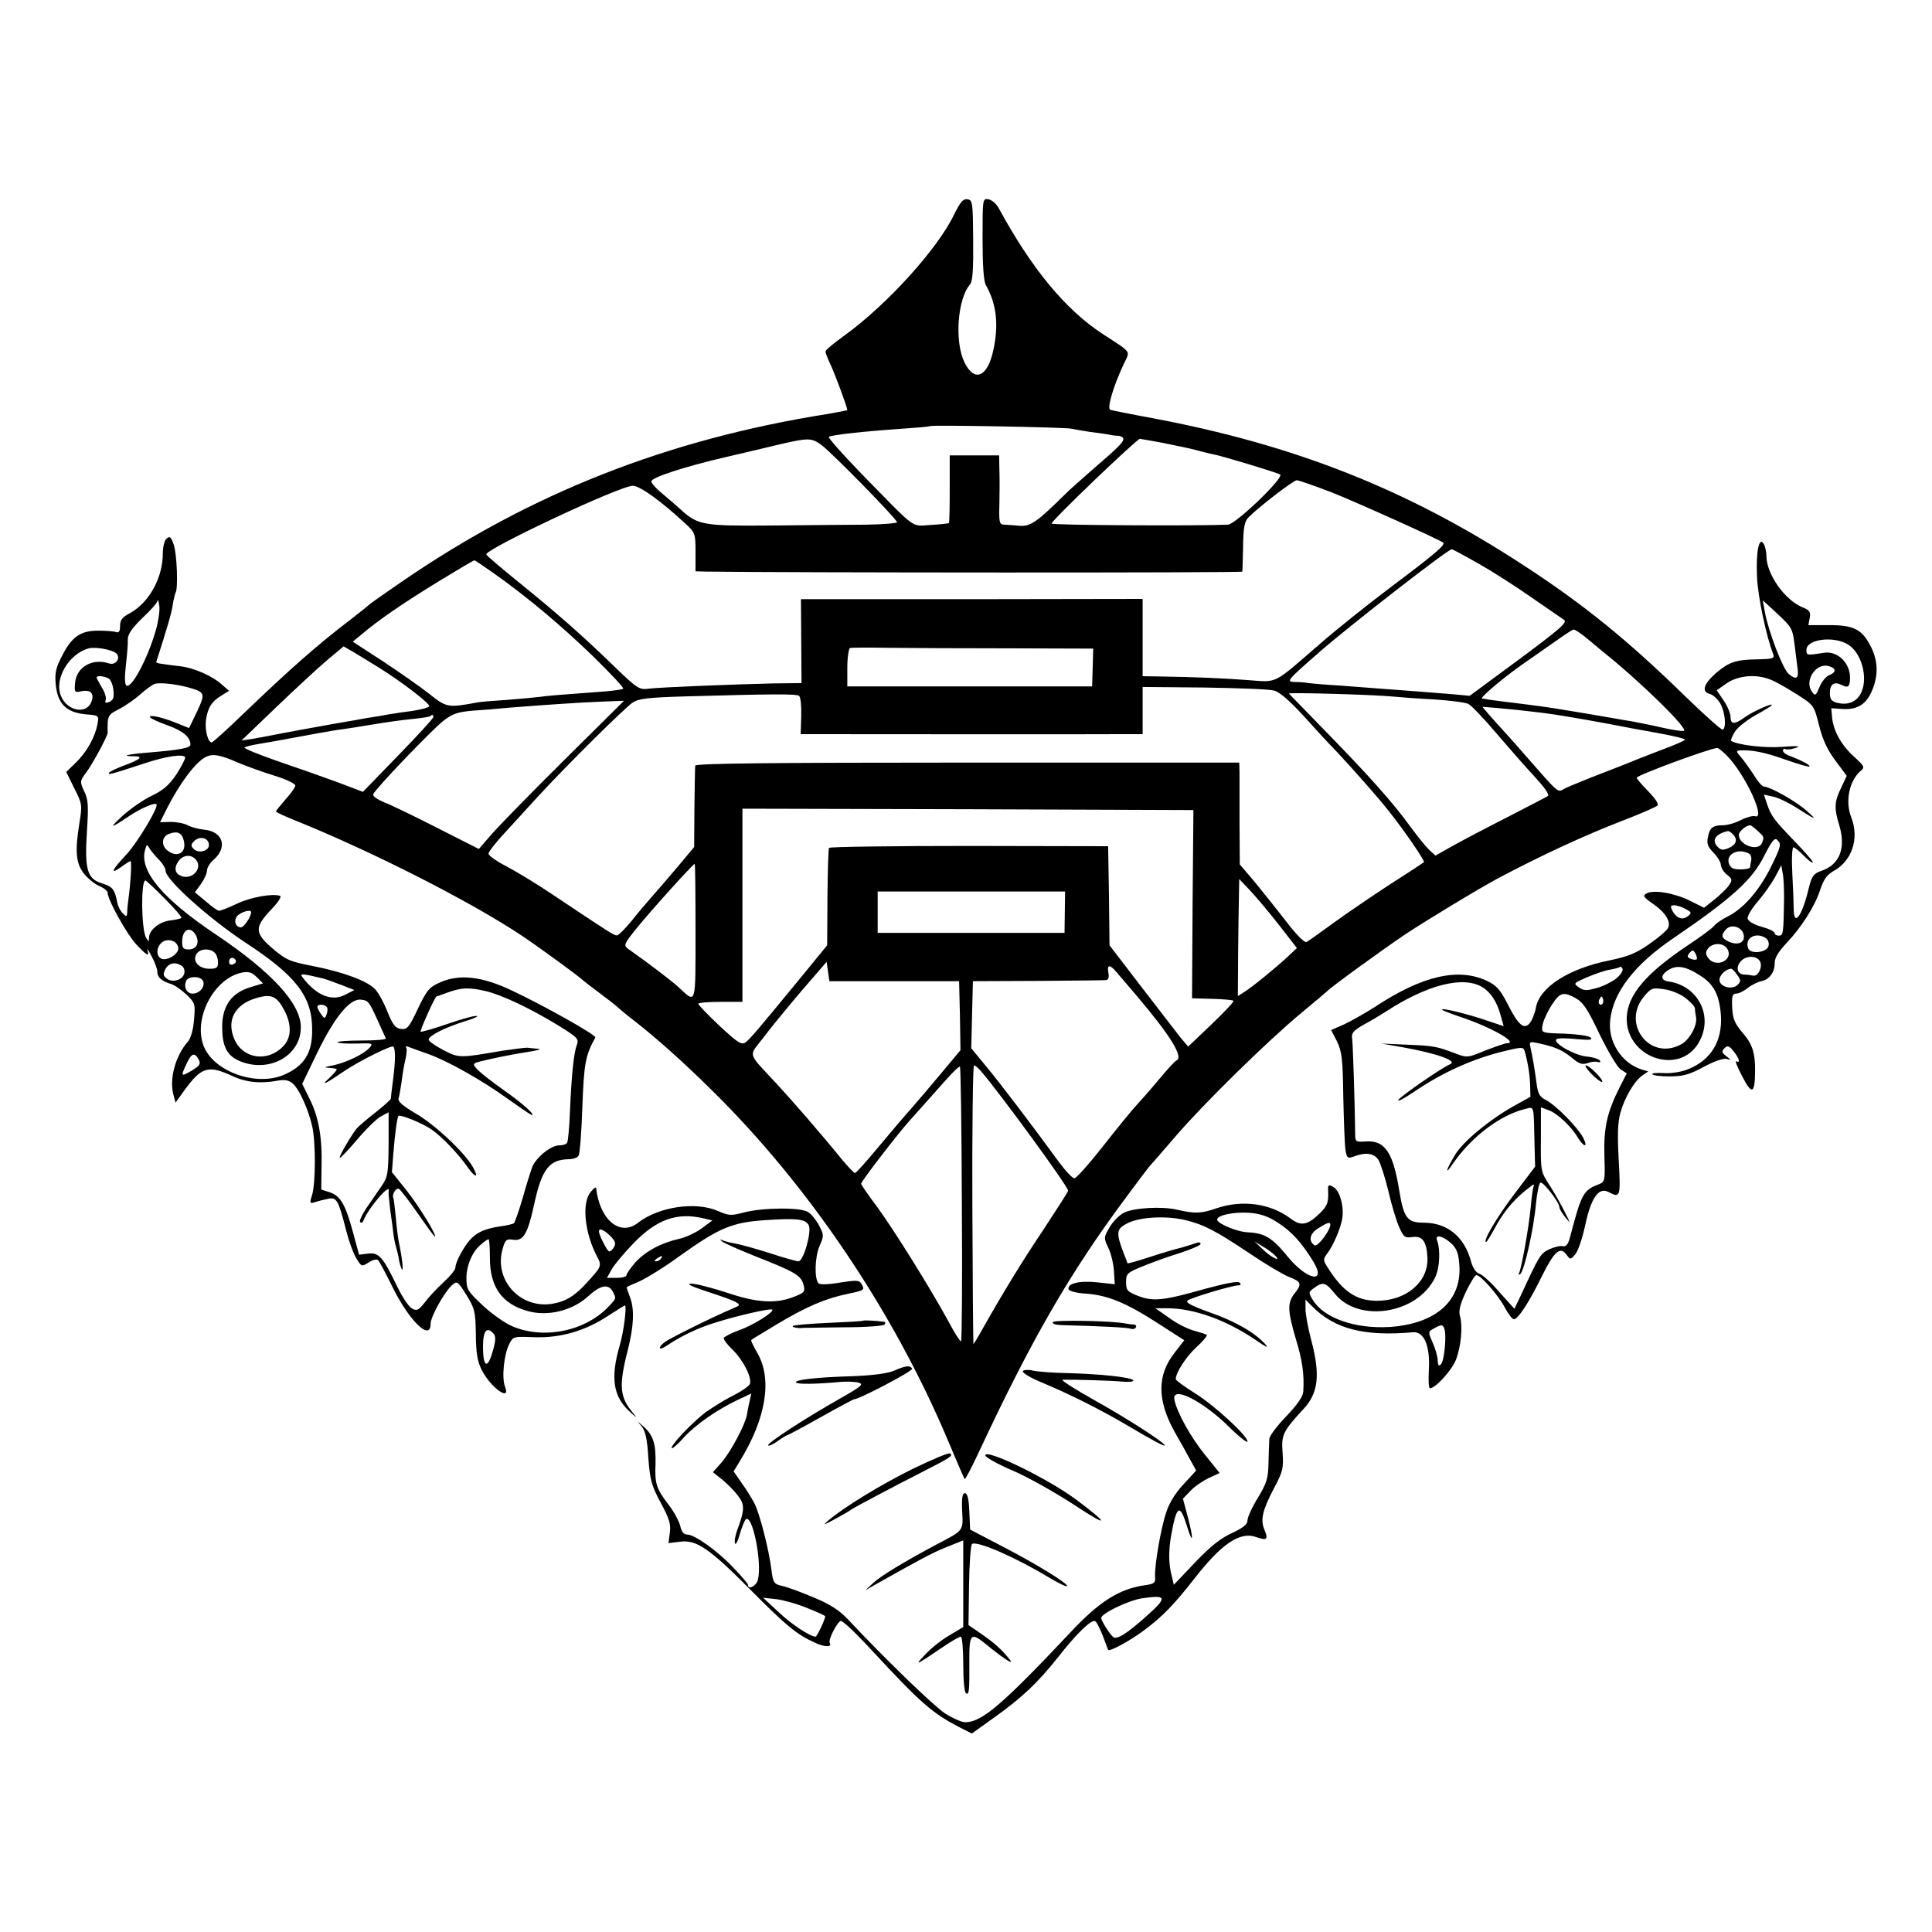 <?xml version="1.0" standalone="no"?>
<!DOCTYPE svg PUBLIC "-//W3C//DTD SVG 20010904//EN"
 "http://www.w3.org/TR/2001/REC-SVG-20010904/DTD/svg10.dtd">
<svg version="1.0" xmlns="http://www.w3.org/2000/svg"
 width="700pt" height="700pt" viewBox="0 0 700 700"
 preserveAspectRatio="xMidYMid meet">
<g transform="translate(0,700) scale(0.1,-0.1)"
fill="#000000" stroke="none">
<path d="M3457 6223 c-58 -122 -241 -325 -394 -436 -39 -28 -72 -55 -72 -60
-1 -4 8 -26 19 -50 16 -34 60 -153 60 -163 0 -1 -33 -7 -72 -14 -580 -92
-1076 -287 -1543 -608 -60 -41 -112 -78 -115 -81 -3 -3 -34 -28 -70 -56 -116
-88 -216 -176 -384 -337 -61 -59 -115 -108 -119 -108 -13 0 -25 43 -21 79 6
45 20 69 55 90 l29 18 -23 20 c-35 33 -103 63 -154 69 -27 3 -57 7 -68 9 -11
1 -19 4 -19 6 41 128 56 179 60 208 3 20 8 39 10 43 10 15 5 139 -6 173 -10
29 -14 34 -26 24 -8 -6 -14 -30 -14 -53 0 -90 -50 -180 -120 -218 -27 -14 -35
-25 -35 -46 0 -19 -4 -26 -15 -22 -8 3 -37 5 -65 5 -64 0 -96 -23 -131 -93
-22 -42 -26 -62 -22 -103 7 -69 38 -100 107 -107 50 -4 50 -4 44 -36 -9 -48
-39 -101 -78 -139 l-35 -34 29 -59 c29 -56 29 -62 19 -124 -17 -106 -13 -146
15 -184 14 -18 40 -39 56 -46 17 -7 31 -18 31 -25 0 -25 70 -151 104 -187 40
-42 48 -46 40 -20 -3 9 4 -1 15 -22 12 -22 21 -47 21 -57 0 -20 16 -34 49 -44
14 -4 39 -22 57 -39 31 -30 32 -34 27 -91 -3 -37 -12 -68 -23 -80 -44 -50 -67
-134 -52 -190 l8 -30 31 43 c63 87 87 94 176 53 49 -23 102 -28 166 -16 24 4
39 1 53 -12 23 -21 55 -92 69 -153 13 -56 13 -204 0 -249 -10 -31 -9 -33 12
-26 12 4 34 9 48 12 29 5 35 -5 64 -118 9 -36 25 -80 36 -98 19 -31 19 -31 45
-15 15 10 29 13 34 8 5 -5 29 -50 53 -99 60 -121 137 -196 137 -132 0 26 49
114 77 140 19 17 21 16 53 -35 30 -49 33 -60 34 -143 1 -72 6 -99 23 -132 34
-63 104 -112 83 -58 -13 33 -4 118 15 155 14 28 16 28 92 25 95 -3 184 23 267
78 31 20 58 37 60 37 8 0 -4 -95 -19 -146 -34 -117 -23 -185 37 -239 25 -23
28 -24 12 -5 -49 58 -53 98 -19 230 21 84 24 143 9 186 -8 21 -14 40 -14 40 0
1 22 11 48 22 26 12 93 53 147 93 140 100 188 120 305 128 119 8 148 4 160
-18 12 -23 -19 -131 -37 -131 -7 0 -54 13 -105 30 -51 16 -108 32 -127 35 -19
3 -39 9 -45 12 -7 4 -8 3 -1 -4 6 -6 60 -30 120 -54 145 -57 167 -70 176 -103
7 -25 4 -29 -28 -42 -68 -29 -139 -25 -248 12 -55 18 -113 33 -130 33 -20 0
-2 -9 55 -28 47 -15 94 -32 105 -38 18 -11 18 -12 -10 -24 -61 -25 -231 -109
-247 -122 -27 -21 -21 -32 7 -13 59 39 115 65 180 85 76 24 198 52 203 46 8
-8 -71 -58 -119 -74 -29 -11 -55 -24 -57 -29 -1 -5 13 -24 32 -42 38 -37 71
-101 63 -124 -3 -8 -29 -26 -58 -41 -29 -14 -74 -42 -101 -61 -49 -36 -132
-124 -124 -131 2 -3 22 14 42 37 42 47 123 103 197 138 l49 23 -6 -28 c-4 -15
-8 -38 -10 -50 -7 -37 -58 -132 -91 -171 l-32 -36 35 -28 c19 -16 45 -42 57
-59 24 -31 23 -51 -5 -126 -6 -18 -10 -38 -7 -45 2 -7 10 7 17 32 7 25 17 49
21 54 24 27 61 -153 45 -218 -6 -23 -36 -38 -36 -18 0 4 -23 31 -52 61 -57 61
-141 121 -168 121 -12 0 -21 10 -25 30 -4 17 -22 51 -41 76 -46 60 -52 78 -49
149 2 73 -8 105 -43 136 -25 22 -25 22 -8 2 14 -17 21 -46 25 -115 6 -82 12
-101 45 -163 31 -57 37 -77 33 -108 l-5 -38 42 5 c59 8 105 -23 257 -176 128
-129 167 -161 232 -190 36 -17 63 -16 53 0 -6 10 27 75 40 79 7 2 58 -47 115
-109 174 -188 219 -227 317 -277 l43 -22 81 58 c100 71 159 127 231 218 68 87
122 139 135 131 6 -3 18 -28 28 -54 10 -26 18 -48 19 -50 5 -7 78 32 130 71
67 50 108 92 183 188 98 126 165 171 223 150 40 -14 45 -9 30 27 -15 36 -7 70
36 152 31 58 34 71 30 127 -5 64 1 77 76 158 54 58 61 124 28 249 -12 44 -21
95 -21 113 l0 34 25 -25 c81 -81 187 -109 365 -93 40 3 62 -51 57 -135 -2 -38
-1 -68 4 -68 20 0 79 65 94 103 19 49 25 120 15 158 -6 19 0 43 21 88 16 33
33 61 38 61 16 0 79 -72 103 -117 13 -24 27 -43 33 -43 15 0 55 61 100 153 46
93 67 112 90 82 15 -20 15 -20 33 1 10 12 26 60 36 107 21 98 49 137 84 118
43 -23 44 -18 37 114 -5 92 -4 138 6 173 15 55 50 114 79 135 l22 15 -24 7
c-73 23 -123 101 -114 179 11 101 88 201 228 296 214 146 287 212 331 301 26
51 37 65 46 56 16 -16 15 -22 -25 -103 -41 -81 -96 -145 -153 -174 -21 -10
-44 -26 -51 -35 -8 -10 -52 -42 -99 -73 -147 -99 -213 -176 -217 -257 -6 -145
188 -215 260 -94 56 94 1 207 -109 223 -29 4 -29 23 -1 41 31 20 65 14 118
-21 48 -31 67 -69 73 -140 7 -96 -36 -166 -121 -199 -26 -10 -63 -15 -88 -13
-24 1 -42 0 -39 -4 2 -5 31 -8 63 -8 47 0 71 6 124 35 39 21 73 32 83 28 15
-5 15 -3 -2 10 -17 13 -18 18 -7 29 11 11 17 9 33 -11 20 -24 26 -46 10 -36
-6 3 4 -22 22 -56 34 -66 45 -63 46 17 1 67 -9 101 -46 143 -28 33 -35 50 -37
91 -2 41 1 50 15 50 9 0 28 9 42 21 15 11 37 22 49 24 29 6 48 32 48 66 0 19
14 41 42 71 54 57 103 133 123 194 12 37 24 54 48 68 67 36 94 118 65 193 -24
60 -8 136 36 172 13 11 9 17 -25 48 -47 42 -76 94 -81 143 l-3 34 42 -3 c53
-3 87 18 107 70 22 53 20 104 -4 153 -32 65 -62 81 -152 81 l-76 0 5 26 c4 21
0 28 -25 38 -66 27 -131 120 -132 186 0 17 -5 37 -10 45 -17 27 -28 -29 -24
-120 3 -72 33 -214 59 -281 5 -15 -3 -17 -58 -18 -78 -1 -103 -10 -150 -50
-44 -39 -53 -67 -23 -75 12 -3 29 -18 39 -35 17 -30 23 -86 9 -95 -4 -2 -66
53 -137 122 -208 203 -367 332 -585 474 -421 275 -829 436 -1345 533 -77 14
-145 28 -152 30 -13 4 9 81 48 165 24 51 33 39 -76 110 -136 89 -258 238 -376
455 -9 17 -26 31 -38 33 -21 3 -21 1 -21 -143 0 -97 4 -154 12 -168 39 -69 47
-144 27 -236 -21 -98 -69 -118 -105 -43 -36 75 -25 229 21 282 9 11 12 54 11
160 -1 137 -2 145 -21 148 -16 2 -26 -11 -48 -55z m423 -776 c14 -3 45 -8 70
-12 25 -3 54 -7 65 -9 11 -3 28 -5 38 -5 9 -1 17 -6 17 -11 0 -13 -16 -29
-110 -110 -41 -36 -84 -74 -95 -85 -108 -107 -131 -123 -171 -120 -21 2 -47 4
-57 4 -16 1 -18 10 -16 74 1 39 1 96 0 125 l-1 52 -89 0 -90 0 0 -121 c0 -66
-1 -122 -3 -124 -2 -2 -32 -5 -66 -7 -73 -4 -46 -24 -256 191 -65 67 -116 125
-113 128 8 7 126 20 257 29 58 4 107 8 109 10 6 5 484 -4 511 -9z m-904 -59
c39 -29 274 -269 274 -280 0 -4 -51 -8 -112 -9 -62 0 -216 -2 -342 -3 -250 -2
-267 1 -331 59 -16 15 -47 41 -67 58 -21 17 -38 36 -38 43 0 14 123 54 270 88
63 15 151 35 195 46 104 24 115 24 151 -2z m1239 7 c44 -9 98 -20 120 -26 22
-6 49 -13 61 -15 32 -6 227 -65 242 -73 17 -10 -161 -181 -189 -182 -118 -5
-639 -2 -639 4 0 11 308 306 320 307 3 0 41 -7 85 -15z m610 -179 c91 -36 388
-170 404 -182 9 -8 -31 -42 -183 -156 -89 -67 -208 -162 -266 -213 -171 -148
-149 -137 -260 -129 -93 7 -191 11 -317 13 l-63 1 0 140 0 140 -619 -1 -619 0
1 -152 1 -152 -95 -1 c-140 -3 -415 -14 -457 -19 -35 -5 -42 -1 -123 77 -118
115 -214 199 -349 308 -63 51 -116 96 -118 101 -7 18 484 249 531 249 25 0
103 -56 189 -136 37 -34 38 -37 38 -104 l0 -70 38 -1 c288 -4 1942 -5 1943 0
1 3 2 45 3 92 1 69 5 90 20 105 40 40 162 133 174 134 8 0 64 -20 127 -44z
m530 -257 c50 -28 136 -83 193 -123 57 -39 110 -76 119 -82 13 -9 -15 -33
-163 -143 l-179 -132 -65 6 c-36 3 -99 8 -140 11 -41 3 -95 7 -120 9 -25 2
-89 7 -144 11 -54 3 -106 8 -115 9 -9 2 -31 4 -49 4 -33 1 -31 4 88 108 106
93 466 373 480 373 3 0 46 -23 95 -51z m-3566 -36 c123 -87 245 -190 360 -301
63 -62 112 -114 109 -117 -2 -3 -31 -7 -64 -10 -176 -13 -212 -16 -239 -20
-16 -2 -70 -7 -120 -11 -49 -3 -97 -7 -105 -9 -108 -20 -112 -19 -176 32 -33
26 -109 79 -168 118 l-108 70 34 28 c60 51 152 114 278 191 69 42 126 76 129
76 2 0 33 -21 70 -47z m-1224 -205 c-28 -100 -88 -214 -107 -202 -6 4 -7 31
-2 73 4 36 8 78 7 93 0 20 14 41 53 79 30 28 55 56 55 63 1 6 4 -2 6 -18 3
-16 -3 -56 -12 -88z m5937 -53 c4 -33 9 -72 11 -88 5 -35 -5 -42 -32 -19 -21
17 -74 154 -87 227 l-7 40 54 -50 c51 -47 54 -54 61 -110z m-766 33 c16 -13
34 -27 40 -33 7 -5 22 -19 35 -29 134 -107 308 -278 290 -284 -6 -2 -42 3 -80
12 -38 9 -86 18 -106 22 -21 3 -47 8 -59 10 -27 5 -180 31 -226 38 -19 3 -75
11 -125 17 -49 6 -99 12 -110 14 -11 2 -22 4 -25 4 -10 2 76 75 149 126 42 29
99 69 126 88 28 20 53 36 56 36 4 1 19 -9 35 -21z m961 -34 c47 -30 71 -116
48 -170 -15 -36 -48 -51 -90 -40 -19 5 -25 13 -25 35 0 33 16 43 43 29 23 -12
30 -6 30 27 0 54 -46 97 -93 90 -63 -10 -65 -10 -65 10 0 40 101 52 152 19z
m-6275 -32 c16 -16 -2 -43 -26 -36 -61 21 -119 -13 -124 -70 -3 -34 -1 -36 20
-31 36 8 51 -7 39 -38 -18 -47 -88 -33 -110 21 -26 62 29 154 101 173 26 6 86
-5 100 -19z m943 -46 c85 -52 196 -137 190 -145 -2 -5 -31 -12 -62 -17 -32 -4
-60 -8 -63 -9 -3 0 -27 -4 -53 -9 -27 -4 -57 -9 -67 -11 -9 -2 -33 -6 -51 -9
-43 -7 -246 -44 -279 -51 -14 -3 -43 -8 -65 -12 l-40 -6 125 120 c69 66 152
143 185 171 l60 50 35 -20 c19 -12 58 -35 85 -52z m2283 65 l313 -1 -2 -68 -2
-69 -443 0 -444 0 0 68 c0 37 5 69 10 71 6 2 65 2 133 1 67 -1 263 -2 435 -2z
m2999 -78 c2 -6 -6 -14 -17 -18 -12 -4 -29 -23 -37 -43 -14 -33 -16 -35 -28
-18 -27 36 9 99 54 94 13 -2 26 -8 28 -15z m-6249 -35 c10 -13 16 -41 13 -64
0 -7 -8 -15 -17 -18 -11 -4 -15 -2 -11 8 3 7 -3 28 -14 45 -10 17 -19 34 -19
36 0 10 38 4 48 -7z m6023 -3 c19 -8 60 -32 93 -53 58 -37 59 -39 77 -111 13
-52 31 -90 60 -128 l40 -54 -20 -43 c-25 -50 -26 -75 -7 -136 25 -83 1 -143
-64 -165 -29 -10 -35 -18 -46 -61 -23 -98 -53 -144 -55 -82 0 18 -2 77 -5 131
-3 53 -1 97 4 97 4 0 21 -13 37 -30 16 -16 31 -28 33 -25 3 2 -26 36 -63 74
-77 80 -88 94 -103 139 l-11 33 32 -7 c17 -3 55 -21 82 -38 77 -49 83 -51 40
-13 -38 34 -132 87 -154 87 -6 0 -23 19 -37 43 -15 23 -36 52 -47 65 -15 16
-17 22 -6 23 44 3 92 -6 167 -33 46 -16 86 -28 88 -25 5 4 -29 22 -68 37 -16
5 -28 14 -28 20 0 6 4 9 8 6 5 -3 22 -1 38 4 21 7 7 8 -49 4 -64 -5 -163 7
-185 22 -2 2 4 16 13 32 10 16 44 43 76 61 33 18 59 34 59 37 0 7 -70 -24
-100 -46 -36 -26 -50 -25 -50 3 0 12 -11 39 -25 59 l-25 37 37 26 c44 29 111
34 164 10z m-5741 -25 c64 -18 65 -21 34 -88 l-29 -60 -47 19 c-55 22 -101 31
-94 20 3 -5 32 -18 66 -30 54 -20 80 -42 80 -69 0 -12 -38 -19 -145 -28 -80
-6 -113 -14 -60 -14 37 0 24 -12 -37 -34 -26 -10 -50 -21 -53 -26 -6 -9 9 -5
125 33 83 28 149 37 151 22 0 -5 -14 -33 -32 -61 -26 -38 -47 -57 -89 -77 -30
-14 -77 -47 -105 -72 -52 -48 -47 -49 21 -3 43 29 94 51 101 44 9 -9 -69 -139
-109 -182 -53 -56 -61 -75 -20 -46 16 12 32 22 35 22 5 0 0 -83 -8 -140 -2
-14 -4 -34 -4 -45 -1 -17 -3 -18 -16 -4 -9 8 -17 25 -20 38 -9 49 -17 58 -54
70 -55 16 -65 49 -56 190 6 91 5 114 -10 144 -16 35 -16 37 8 69 23 31 77 131
77 143 -1 61 0 65 40 85 23 12 58 36 78 54 20 18 44 35 52 38 19 6 74 0 120
-12z m3936 -12 c20 -5 57 -37 110 -95 43 -48 94 -103 113 -122 63 -67 159
-176 194 -221 57 -72 131 -180 126 -184 -2 -2 -58 -39 -124 -81 -66 -43 -158
-106 -205 -140 -47 -34 -90 -65 -96 -68 -7 -4 -38 27 -75 76 -35 45 -87 110
-115 144 l-52 61 -1 149 c0 81 0 164 0 184 l-1 36 -985 0 c-712 0 -985 -3
-986 -11 -1 -6 -2 -75 -3 -153 l-1 -142 -61 -73 c-34 -40 -76 -89 -93 -108
-17 -19 -50 -58 -73 -87 -24 -29 -47 -52 -53 -52 -10 -1 -31 13 -236 150 -52
35 -126 80 -162 99 -37 19 -67 40 -67 47 0 7 28 43 63 80 34 37 87 95 117 128
102 111 315 322 343 340 22 14 56 18 195 22 319 9 397 9 407 2 6 -5 9 -37 8
-73 l-2 -66 52 0 c109 0 1026 -1 1105 0 l82 0 0 86 0 85 223 -2 c122 -2 236
-6 253 -11z m434 -22 c19 -2 84 -7 144 -10 60 -4 117 -11 127 -17 10 -5 58
-55 106 -112 48 -56 106 -122 128 -145 41 -45 60 -71 53 -76 -1 -2 -66 -35
-143 -75 -77 -39 -168 -87 -202 -106 l-62 -35 -24 22 c-13 13 -43 50 -67 83
-64 88 -148 182 -300 338 -74 76 -137 141 -140 144 -5 5 315 -4 380 -11z
m-3007 -231 c-120 -119 -238 -240 -263 -269 l-45 -52 -150 76 c-82 42 -169 84
-193 93 -24 10 -42 22 -40 29 6 18 210 231 254 266 33 26 52 32 105 37 35 2
96 7 134 11 115 9 255 19 338 22 l78 3 -218 -216z m3487 179 c55 -6 80 -9 135
-18 17 -3 46 -8 65 -11 19 -3 67 -12 105 -19 39 -8 116 -22 172 -32 56 -10
100 -21 98 -24 -2 -4 -37 -19 -77 -34 -40 -15 -82 -32 -93 -36 -11 -5 -69 -28
-129 -51 -60 -23 -120 -48 -135 -55 -29 -16 -17 -26 -146 121 -38 44 -79 89
-90 101 -11 12 -30 33 -42 47 l-22 26 52 -4 c29 -3 77 -7 107 -11z m-3960 -22
c0 -5 -57 -67 -127 -139 l-128 -132 -95 36 c-52 19 -151 54 -219 77 -68 24
-120 45 -115 48 5 3 29 9 54 13 25 4 88 15 140 25 52 10 115 21 140 25 25 3
83 12 130 20 47 8 112 17 145 20 32 3 61 8 64 10 7 7 11 6 11 -3z m4686 -139
c67 -67 145 -236 102 -220 -7 2 -30 -4 -50 -14 -21 -11 -50 -19 -65 -19 -37 0
-49 -9 -55 -44 -5 -22 0 -35 20 -55 14 -14 27 -35 27 -45 1 -11 11 -27 23 -36
19 -15 19 -19 6 -38 -7 -11 -31 -34 -52 -51 l-38 -30 -52 26 c-57 28 -131 40
-156 26 -15 -8 -12 -13 22 -37 46 -31 68 -67 55 -89 -4 -9 -35 -35 -68 -58
-47 -33 -77 -45 -145 -59 -148 -30 -251 -97 -265 -170 -3 -19 -13 -44 -21 -55
-21 -28 -42 -11 -81 66 -27 53 -40 68 -75 85 -104 49 -235 19 -406 -94 -35
-22 -85 -51 -111 -63 l-48 -21 21 -41 c18 -37 21 -63 23 -202 2 -88 5 -174 8
-192 5 -30 8 -31 31 -23 42 16 72 12 88 -12 8 -13 24 -63 36 -112 11 -49 29
-108 39 -131 17 -38 21 -41 49 -37 36 5 51 -16 54 -76 3 -87 -77 -155 -183
-155 -75 0 -125 34 -180 123 -15 23 -15 28 -2 46 24 30 53 99 57 134 5 45 -11
98 -34 110 -16 9 -19 7 -18 -12 2 -44 -2 -56 -29 -83 -45 -44 -69 -49 -107
-20 -73 55 -175 69 -269 37 -55 -19 -77 -20 -142 -5 -55 13 -158 7 -193 -11
-16 -8 -40 -32 -52 -53 -21 -36 -21 -38 -5 -73 10 -19 19 -57 21 -84 l3 -49
-65 7 c-65 7 -109 -5 -102 -26 2 -6 30 -13 61 -15 78 -5 145 -32 260 -106 l98
-63 -35 -45 c-64 -81 -64 -172 0 -287 21 -37 47 -83 58 -104 l20 -36 -45 -49
c-29 -30 -53 -69 -63 -101 -20 -58 -43 -193 -41 -234 2 -23 -2 -27 -40 -32
-92 -14 -164 -60 -270 -174 -244 -259 -318 -322 -378 -322 -13 0 -46 15 -73
32 -42 28 -213 193 -352 341 -31 33 -65 55 -126 80 -45 19 -96 38 -113 41 -29
7 -32 11 -38 59 -9 73 -43 205 -62 241 -9 17 -29 50 -46 73 l-29 42 22 36 c96
156 119 298 64 393 -14 24 -24 45 -22 47 1 2 44 27 93 57 105 63 174 93 256
110 62 13 64 14 49 38 -7 12 -19 12 -77 3 -40 -7 -72 -8 -77 -3 -16 16 -14 97
4 137 16 36 15 40 -3 74 -10 19 -28 41 -40 48 -27 17 -164 16 -232 -2 -45 -12
-54 -12 -93 5 -81 36 -215 16 -290 -42 -65 -52 -139 10 -152 125 0 6 -10 -1
-20 -14 -33 -39 -22 -149 24 -235 17 -33 16 -35 -43 -99 -42 -45 -73 -63 -121
-71 -115 -18 -209 85 -180 195 10 37 14 41 40 37 36 -5 52 21 75 127 28 130
55 164 127 165 15 0 30 6 34 12 5 7 11 87 14 178 6 159 11 185 47 251 5 8
-185 115 -302 170 -109 52 -192 61 -262 29 -38 -17 -47 -28 -79 -95 -32 -68
-39 -76 -61 -73 -20 2 -30 15 -49 62 -13 33 -33 70 -45 82 -28 30 -115 62
-226 84 -83 16 -97 22 -146 64 -65 56 -66 76 -3 142 23 24 37 45 31 48 -26 10
-109 -5 -158 -29 -30 -14 -58 -25 -63 -25 -5 0 -27 15 -48 34 l-40 33 22 30
c12 17 22 39 22 49 0 10 11 28 24 39 52 45 34 103 -35 109 -20 2 -46 9 -59 16
-13 7 -40 12 -61 12 l-39 -1 26 52 c46 90 103 166 139 184 25 13 51 9 117 -20
29 -12 88 -34 131 -47 42 -13 77 -29 77 -36 0 -6 -16 -29 -35 -50 -19 -22 -35
-41 -35 -44 0 -3 33 -18 73 -34 277 -112 634 -293 822 -419 58 -39 205 -146
215 -157 3 -3 30 -24 61 -47 31 -23 62 -47 70 -55 8 -7 34 -29 59 -48 77 -60
175 -147 279 -250 351 -345 659 -802 856 -1270 31 -74 58 -136 60 -139 3 -2
27 45 55 105 188 402 327 643 528 913 47 64 88 118 92 121 3 3 44 50 92 106
104 120 328 340 453 444 50 41 92 77 95 80 13 14 204 153 285 207 74 49 269
167 335 202 155 82 310 154 450 208 63 24 119 49 125 54 6 6 -7 25 -33 52 -23
23 -42 46 -42 49 0 9 263 106 292 108 4 0 19 -12 34 -27z m-1935 -539 l-2
-341 73 -2 c39 -1 74 -4 77 -7 3 -3 -33 -41 -79 -85 l-85 -81 -28 33 c-15 19
-79 102 -142 184 l-115 150 -2 180 -3 179 -503 1 c-277 0 -506 -3 -508 -7 -3
-4 -5 -85 -6 -180 l-1 -173 -81 -99 c-173 -211 -199 -241 -215 -253 -15 -10
-29 0 -94 60 -42 40 -77 76 -77 80 0 4 36 7 80 7 l80 0 0 350 0 350 817 -2
817 -3 -3 -341z m2047 266 c25 -23 24 -22 16 -44 -13 -33 -84 -8 -84 29 0 12
25 34 41 35 3 0 15 -9 27 -20z m-5702 -36 c11 -44 -24 -64 -60 -35 -23 19 -20
50 7 60 30 11 46 4 53 -25z m5612 24 c19 -19 14 -37 -13 -50 -21 -9 -29 -9
-41 3 -24 24 -9 48 37 58 3 0 10 -4 17 -11z m-5521 -38 c2 -23 -37 -34 -55
-16 -11 11 -11 16 2 29 20 19 51 12 53 -13z m-181 -55 c13 -13 24 -31 24 -40
0 -32 155 -171 286 -258 187 -122 245 -197 245 -317 1 -86 -29 -133 -104 -165
-101 -42 -253 13 -289 105 -39 100 37 245 138 266 25 5 37 1 55 -17 l22 -22
-46 -14 c-68 -20 -102 -68 -102 -143 0 -69 16 -102 58 -122 107 -49 227 14
227 120 0 86 -105 200 -309 337 -191 128 -275 228 -256 303 6 23 8 25 16 9 6
-9 21 -28 35 -42z m5763 21 c5 -4 8 -14 6 -24 -2 -9 -4 -20 -4 -24 -1 -5 -16
-8 -35 -8 -27 0 -36 5 -42 22 -11 35 37 57 75 34z m-5629 -21 c25 -30 -11 -72
-50 -60 -26 8 -31 29 -14 54 17 24 46 27 64 6z m1810 -260 c0 -271 3 -262 -60
-203 -21 20 -114 91 -184 140 -17 13 -16 17 30 74 49 61 205 234 211 234 2 0
3 -110 3 -245z m3944 116 c-2 -124 -3 -131 -19 -131 -8 0 -15 4 -15 9 0 6 -21
16 -47 23 -28 8 -49 20 -51 30 -2 8 15 37 38 63 22 26 50 66 62 88 l22 42 5
-29 c4 -17 5 -59 5 -95z m-5867 3 c36 -36 63 -67 60 -70 -2 -2 -21 -7 -41 -9
-39 -5 -76 -35 -76 -62 -1 -17 -1 -17 -11 0 -17 30 -19 207 -2 207 2 0 34 -29
70 -66z m4036 -94 l66 -85 -32 -30 c-45 -42 -127 -109 -157 -128 l-25 -16 1
157 c1 86 2 182 3 212 l1 55 38 -40 c21 -22 68 -78 105 -125z m-775 45 l-1
-75 -339 0 -338 0 0 75 0 75 340 0 339 0 -1 -75z m2250 11 c21 -11 22 -14 8
-25 -19 -16 -41 -9 -56 18 -9 18 -8 21 7 21 10 -1 28 -6 41 -14z m-5198 -11
c0 -16 -26 -55 -37 -55 -23 0 -28 32 -8 46 18 13 45 19 45 9z m5408 -84 c4
-27 -21 -37 -54 -23 -28 13 -30 24 -9 46 20 20 59 6 63 -23z m-5608 0 c14 -27
2 -51 -26 -51 -20 0 -24 5 -24 28 0 45 30 59 50 23z m5688 -10 c8 -5 12 -17
10 -27 -4 -25 -65 -33 -74 -10 -14 37 27 61 64 37z m-5752 -35 c3 -21 -38 -48
-60 -40 -17 6 -21 31 -8 50 18 28 63 21 68 -10z m5613 -5 c23 -42 -46 -71 -72
-29 -8 12 -7 21 2 32 18 22 58 20 70 -3z m-5481 -13 c7 -7 12 -22 12 -35 0
-19 -5 -23 -31 -23 -38 0 -62 26 -48 52 11 21 49 24 67 6z m5369 -24 c-2 -2
-12 -2 -21 2 -13 5 -14 9 -5 21 11 12 14 12 22 -2 5 -9 7 -19 4 -21z m229 -6
c12 -18 -5 -56 -23 -53 -10 2 -25 4 -34 4 -26 1 -31 29 -10 50 19 19 55 19 67
-1z m-5522 3 c3 -5 -1 -11 -9 -15 -9 -3 -15 0 -15 9 0 16 16 20 24 6z m2386
-76 l235 0 3 -125 2 -125 -71 -85 c-39 -47 -87 -103 -107 -126 -20 -22 -73
-84 -117 -137 -44 -53 -83 -97 -87 -97 -4 0 -24 21 -45 46 -83 102 -179 212
-237 275 -111 120 -105 98 -49 171 26 35 89 111 138 169 l90 104 5 -35 5 -35
235 0z m-2582 56 c8 -5 12 -16 10 -26 -4 -25 -42 -37 -63 -21 -14 10 -15 16
-6 34 12 23 36 28 59 13z m3388 -24 c10 -12 42 -49 70 -82 124 -146 173 -225
147 -237 -5 -1 -33 -32 -63 -68 -30 -36 -67 -78 -82 -94 -15 -16 -69 -82 -120
-147 -51 -65 -98 -118 -105 -118 -7 -1 -31 25 -55 57 -97 133 -210 282 -263
346 l-56 68 3 122 3 121 235 1 c129 1 241 2 248 3 8 1 11 10 8 26 -6 31 5 32
30 2z m1809 -23 c-16 -12 -47 -28 -71 -34 -35 -10 -46 -10 -64 3 -20 14 -19
15 32 37 29 12 66 25 83 27 16 3 32 7 35 10 2 2 6 -1 9 -8 2 -7 -9 -23 -24
-35z m439 14 c14 -19 14 -24 2 -36 -20 -20 -66 -8 -66 18 0 17 23 39 42 40 4
0 14 -10 22 -22z m-5124 -13 c8 -2 37 -12 65 -23 l49 -19 -33 -17 c-48 -25
-102 -4 -151 58 -16 20 -15 21 70 1z m-434 -10 c8 -20 -13 -45 -38 -45 -21 0
-33 22 -24 45 7 20 55 19 62 0z m4634 -21 c31 -19 54 -53 68 -106 l10 -36 -57
19 c-68 24 -177 51 -165 40 5 -4 34 -15 64 -25 112 -37 216 -96 169 -96 -6 0
-40 -12 -77 -26 -65 -27 -66 -27 -111 -10 -66 25 -77 27 -176 31 l-90 4 75
-13 c128 -23 203 -50 174 -62 -30 -12 -184 -119 -188 -130 -3 -7 23 7 57 30
104 71 219 123 338 150 53 13 59 12 63 -2 11 -38 18 -79 20 -121 l1 -45 -63
-35 c-88 -50 -178 -125 -208 -172 -35 -57 -42 -83 -9 -34 68 98 173 177 265
198 29 7 27 15 30 -134 l2 -76 -75 -99 c-63 -83 -117 -174 -102 -174 2 0 19
28 38 63 32 56 69 98 120 136 15 12 17 12 13 0 -3 -8 -7 -41 -10 -74 -7 -75
-34 -223 -42 -237 -4 -6 -2 -8 4 -4 14 8 49 162 57 254 4 39 11 74 16 77 9 6
69 -71 69 -89 0 -6 10 -22 21 -36 20 -24 20 -24 -1 18 -12 24 -36 67 -54 95
-34 52 -34 54 -33 169 l0 116 27 -10 c32 -11 83 -59 107 -100 22 -36 38 -37
19 0 -20 38 -98 117 -134 136 -24 12 -30 23 -35 63 -7 51 -14 94 -22 129 -5
21 -2 21 34 13 59 -13 84 -25 118 -53 25 -21 36 -24 55 -18 12 5 29 7 37 4 8
-2 11 0 8 5 -4 6 -26 13 -49 15 -46 5 -126 52 -108 63 6 4 39 4 73 0 47 -4 59
-3 50 6 -6 6 -48 12 -95 14 -80 2 -83 3 -80 25 3 31 43 101 64 114 14 8 26 6
54 -9 30 -16 44 -37 89 -131 30 -62 64 -119 76 -128 l23 -15 -27 -53 c-44 -88
-57 -144 -54 -246 3 -93 2 -94 -23 -104 -53 -20 -61 -36 -100 -185 -8 -32 -15
-41 -29 -38 -9 2 -32 -4 -49 -12 -31 -15 -35 -22 -102 -167 l-23 -48 -54 60
c-29 34 -62 64 -73 67 -12 4 -24 21 -30 44 -24 90 -86 141 -172 141 -59 0 -72
17 -88 115 -23 143 -53 186 -127 179 -31 -2 -33 0 -33 29 -1 97 -8 325 -11
345 -3 19 5 28 41 49 25 13 61 35 80 47 150 98 280 131 350 90z m-3610 -15
c56 -13 161 -62 262 -124 71 -44 76 -49 68 -71 -11 -29 -19 -104 -25 -242 -2
-56 -7 -107 -10 -112 -3 -6 -17 -10 -30 -10 -29 0 -83 -44 -97 -79 -5 -14 -21
-64 -34 -111 -14 -47 -28 -88 -32 -92 -4 -3 -25 -8 -47 -11 -56 -8 -86 -21
-111 -48 -25 -28 -54 -82 -54 -102 0 -8 -19 -31 -43 -53 -23 -21 -54 -54 -68
-73 -22 -28 -29 -32 -46 -22 -12 6 -35 41 -53 78 -52 108 -67 126 -106 121
l-33 -4 -22 81 c-27 100 -45 132 -84 145 l-31 10 1 80 c3 108 -10 182 -43 248
l-27 55 55 114 c63 129 118 196 158 191 27 -3 29 -6 64 -83 12 -27 24 -53 26
-57 2 -5 -38 -8 -89 -8 -51 0 -89 -3 -86 -7 4 -3 35 -5 69 -4 56 2 61 1 48
-14 -19 -23 -85 -55 -133 -65 -32 -6 -35 -8 -14 -9 15 -1 27 -3 27 -6 0 -3
-12 -17 -27 -31 -34 -31 -16 -23 60 29 55 36 166 91 172 85 8 -8 8 -50 0 -113
-5 -38 -9 -73 -9 -76 -1 -4 -26 -26 -56 -50 -30 -23 -61 -50 -68 -58 -21 -27
-65 -102 -61 -106 2 -2 31 28 63 66 32 38 71 76 86 84 l28 15 0 -116 c-1 -107
-3 -119 -26 -152 -14 -21 -39 -56 -55 -80 -16 -24 -26 -46 -22 -50 4 -4 10 -1
12 6 16 43 101 143 91 105 -1 -4 2 -35 6 -68 5 -33 10 -73 12 -90 2 -16 7 -38
10 -47 3 -10 8 -30 10 -45 3 -15 8 -30 11 -33 5 -5 0 44 -12 100 -3 14 -8 54
-11 90 -4 36 -7 67 -9 70 -6 12 11 39 21 32 6 -4 37 -44 68 -89 32 -46 59 -83
61 -83 11 0 -57 110 -102 167 l-53 66 5 66 c6 74 14 133 19 138 6 6 88 -27
119 -49 37 -25 97 -88 130 -135 29 -42 44 -43 20 -1 -29 52 -140 156 -209 195
-44 26 -63 42 -60 53 3 8 7 35 11 60 3 25 9 62 14 82 5 20 6 40 2 44 -3 4 3 4
14 -1 11 -4 41 -15 67 -24 72 -26 194 -95 286 -161 46 -33 86 -60 89 -60 14 0
-37 45 -107 94 -41 29 -83 62 -93 74 -18 20 -17 20 55 36 40 9 100 20 133 25
33 5 49 10 35 11 -14 1 -32 3 -40 4 -8 0 -49 -5 -90 -11 -157 -27 -156 -27
-215 3 -30 16 -54 33 -52 38 5 16 60 43 129 65 35 10 55 20 44 20 -10 1 -59
-13 -108 -30 -49 -17 -92 -29 -94 -27 -3 4 52 128 58 128 2 0 21 7 43 15 48
17 75 18 135 4z m4347 -25 c18 -14 33 -30 34 -37 0 -7 2 -21 4 -32 6 -30 -24
-84 -56 -100 -113 -59 -215 77 -132 175 25 30 30 32 71 26 25 -3 60 -17 79
-32z m-5076 -46 c27 -53 25 -100 -7 -131 -56 -56 -143 -43 -174 26 -31 69 0
128 79 151 55 16 74 7 102 -46z m4775 25 c-10 -10 -19 5 -10 18 6 11 8 11 12
0 2 -7 1 -15 -2 -18z m-4622 -12 c4 -5 3 -17 -1 -27 -6 -16 -7 -16 -20 2 -7
10 -13 21 -13 26 0 11 27 10 34 -1z m-464 -190 c8 -16 4 -22 -25 -40 -40 -23
-41 -22 -19 25 18 39 29 42 44 15z m2765 -526 c2 -272 0 -495 -3 -495 -4 0
-25 33 -46 73 -63 116 -200 336 -260 417 -31 41 -56 78 -56 81 0 9 133 181
175 228 53 59 69 77 124 139 30 34 56 60 59 57 3 -2 6 -227 7 -500z m71 482
c70 -82 314 -416 314 -431 0 -4 -40 -66 -88 -139 -79 -118 -146 -227 -226
-369 -15 -27 -28 -48 -29 -48 -1 0 -3 227 -4 505 -1 278 2 505 6 505 4 0 16
-10 27 -23z m1074 -547 c50 -32 87 -73 129 -142 49 -82 -26 -65 -95 21 -54 66
-82 83 -141 86 -40 1 -113 32 -113 46 0 16 58 28 113 25 43 -3 70 -12 107 -36z
m-2082 16 l33 -8 -39 -29 c-21 -15 -58 -33 -83 -38 -66 -15 -122 -46 -158 -86
-17 -20 -31 -40 -31 -45 0 -6 -16 -10 -36 -10 l-35 0 18 32 c10 17 45 59 78
93 84 87 157 113 253 91z m1748 -7 c66 -16 110 -39 231 -120 56 -38 120 -76
142 -85 47 -18 49 -26 21 -61 -26 -34 -25 -62 5 -164 24 -79 31 -128 27 -191
-1 -18 -22 -48 -62 -90 -33 -34 -61 -71 -61 -82 -1 -12 -2 -50 -3 -86 -1 -56
-6 -73 -38 -126 -21 -34 -38 -71 -38 -82 0 -15 -15 -27 -57 -47 -40 -18 -78
-48 -133 -106 l-77 -81 -9 38 c-10 40 -10 86 -1 139 20 113 32 119 58 34 22
-71 24 -45 2 37 l-17 64 28 29 c15 16 45 36 66 46 l39 18 -54 67 c-51 63 -101
153 -110 199 -10 51 98 -2 193 -94 39 -39 72 -65 72 -58 0 21 -121 132 -192
176 -37 23 -68 46 -68 50 0 24 37 81 75 116 24 22 41 42 37 45 -4 2 -25 9 -47
15 -22 6 -62 26 -89 46 l-50 35 42 0 c97 0 214 -42 323 -116 36 -25 47 -30 34
-15 -37 42 -110 84 -202 116 -67 24 -89 36 -80 43 12 10 162 55 185 55 8 0 9
4 3 10 -6 6 -52 -3 -122 -22 -155 -44 -190 -47 -244 -27 -41 16 -45 21 -45 51
0 31 4 34 63 58 34 14 95 36 135 48 39 13 72 27 72 32 0 5 -6 7 -14 4 -8 -3
-33 -11 -54 -17 -22 -5 -75 -21 -118 -35 -43 -14 -78 -24 -79 -22 0 1 -6 18
-14 37 -28 74 -27 87 14 108 46 23 142 28 211 11z m524 -16 c0 -21 -46 -82
-57 -75 -23 15 -18 42 12 61 33 21 45 25 45 14z m-2596 -56 c7 -11 6 -20 -4
-32 -12 -15 -15 -13 -31 17 -26 48 -25 64 3 46 12 -8 26 -22 32 -31z m3032
-10 c20 -18 28 -35 31 -74 13 -133 -82 -220 -254 -231 -125 -7 -238 33 -277
99 -16 26 -15 28 6 43 32 23 41 20 75 -22 86 -106 297 -73 362 58 17 33 21
100 8 135 -9 23 18 19 49 -8z m-3481 -55 c0 -104 43 -166 136 -192 74 -21 164
1 222 55 43 39 71 44 87 16 13 -26 14 -24 -13 -53 -87 -94 -246 -124 -360 -69
-26 13 -72 46 -102 75 -50 47 -55 56 -55 94 0 48 22 99 54 124 11 10 23 18 26
18 3 0 5 -31 5 -68z m2843 11 c29 -28 -10 -11 -40 18 l-33 31 30 -18 c17 -10
36 -24 43 -31z m-2223 -13 c-3 -5 -12 -10 -18 -10 -7 0 -6 4 3 10 19 12 23 12
15 0z m2838 -254 c9 -23 0 -117 -12 -129 -8 -8 -11 -5 -12 14 0 13 -8 42 -18
64 -17 39 -17 40 3 51 29 16 33 16 39 0z m-3444 -19 c8 -10 7 -28 -5 -67 -18
-62 -34 -53 -34 21 0 58 14 75 39 46z m2370 -1018 c-74 -67 -111 -90 -125 -81
-12 9 -44 59 -44 70 0 16 100 64 148 71 89 13 92 4 21 -60z m-1235 25 c36 -14
66 -28 66 -30 0 -11 -30 -74 -35 -74 -19 0 -88 45 -135 90 l-55 51 47 -5 c25
-3 76 -17 112 -32z"/>
<path d="M3128 2215 c-2 -2 -58 -5 -126 -8 -68 -3 -126 -8 -129 -11 -6 -5 20
-10 39 -7 4 0 70 1 147 2 78 0 143 5 146 10 4 5 3 9 -2 10 -29 4 -73 6 -75 4z"/>
<path d="M3815 2210 c-4 -6 9 -10 27 -11 155 -4 242 -9 254 -13 7 -3 16 -1 19
4 4 6 0 10 -7 11 -7 0 -22 2 -32 4 -51 10 -256 13 -261 5z"/>
<path d="M3240 2034 c-22 -10 -75 -17 -145 -20 -137 -4 -217 -13 -211 -23 5
-7 74 -6 161 2 22 2 51 1 64 -2 22 -6 14 -13 -65 -58 -126 -71 -267 -163 -261
-170 3 -3 19 4 35 16 17 12 32 21 34 21 3 0 57 29 121 65 64 36 119 65 121 65
19 0 215 103 211 111 -8 13 -24 11 -65 -7z"/>
<path d="M3706 2032 c-3 -6 29 -25 71 -42 100 -42 212 -98 310 -156 91 -54
133 -76 133 -71 0 10 -138 99 -255 164 -71 40 -123 73 -115 74 37 1 179 -3
218 -7 24 -2 41 0 38 5 -7 11 -119 23 -241 26 -49 1 -104 5 -122 9 -17 4 -34
3 -37 -2z"/>
<path d="M3309 1679 c-116 -57 -252 -140 -309 -189 -20 -17 -15 -16 25 6 28
15 55 31 60 35 13 9 149 81 255 135 104 53 115 60 102 68 -5 3 -65 -22 -133
-55z"/>
<path d="M3570 1727 c0 -7 45 -32 101 -56 56 -24 158 -82 228 -128 120 -79
120 -66 1 23 -103 77 -330 187 -330 161z"/>
<path d="M3486 1526 c4 -73 7 -70 -91 -121 -118 -63 -203 -114 -232 -141 l-28
-26 35 20 c164 92 204 114 258 136 l62 25 0 -157 0 -157 -50 -30 c-28 -16 -67
-47 -87 -69 -42 -43 -36 -41 55 21 35 24 67 43 73 43 5 0 9 -44 9 -99 0 -56 4
-103 10 -106 11 -7 13 6 12 123 0 91 6 98 55 59 63 -52 108 -82 93 -62 -27 35
-54 60 -103 94 l-48 33 2 144 c1 80 6 147 11 150 19 12 157 -48 281 -123 32
-19 60 -33 63 -30 8 7 -112 81 -236 145 l-115 60 -3 66 c-2 46 -7 66 -16 66
-9 0 -12 -17 -10 -64z"/>
<path d="M5765 3110 c16 -16 33 -30 39 -30 5 0 -3 14 -19 30 -16 17 -33 30
-39 30 -5 0 3 -13 19 -30z"/>
</g>
</svg>
